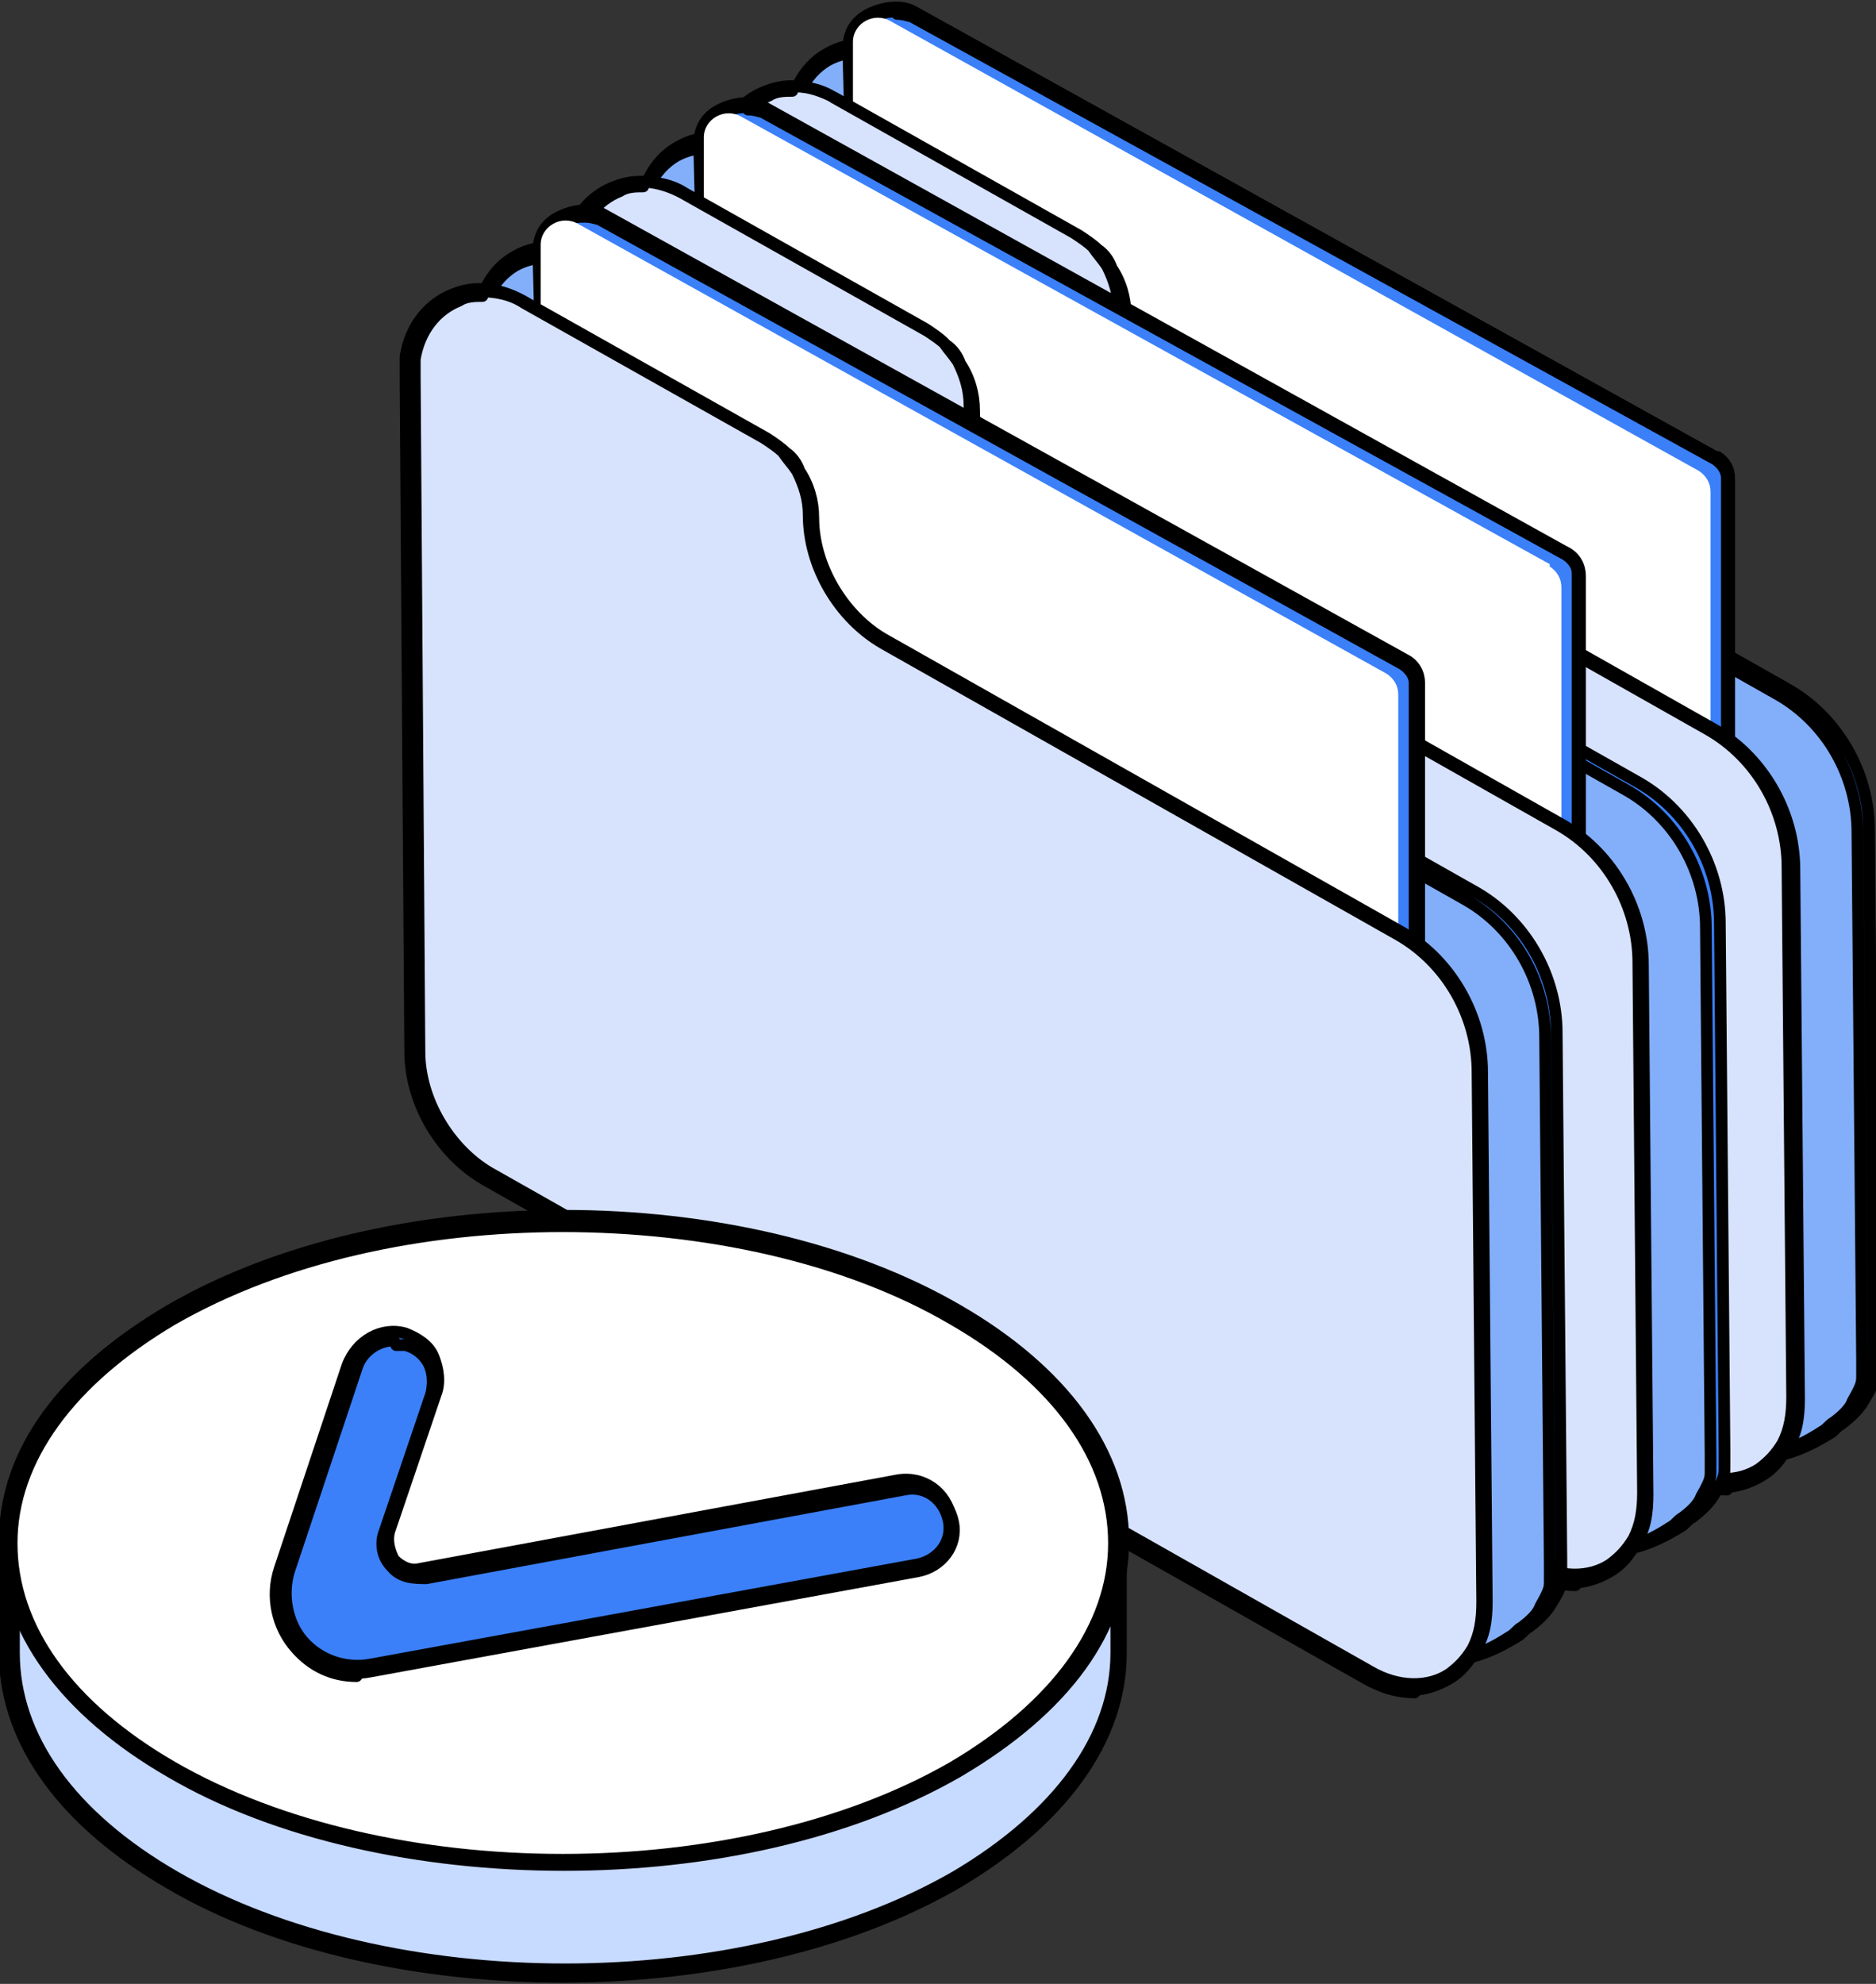 <?xml version="1.0" encoding="UTF-8"?><svg id="b" xmlns="http://www.w3.org/2000/svg" width="80.5" height="85.1" viewBox="0 0 80.5 85.1"><rect x="0" y="0" width="80.5" height="85.1" fill="#333333" stroke="none"/><defs><style>.d{fill:#fff;}.e{fill:#d7e3fd;}.f{fill:#c7daff;}.g{fill:#3b80f9;stroke:#000;stroke-linecap:round;stroke-linejoin:round;stroke-width:.5px;}.h{fill:#83affa;}</style></defs><g id="c"><path class="h" d="M79.6,60.3c.5-.9.4-.9.5-1.5,0-.2,0-.3,0-.5l-.2-22.6c0-2.5-1.4-4.8-3.5-6l-22.1-12.5c-1.8-1-3.1-3.2-3.1-5.4,0-1.4-.8-2.7-2-3.4l-10.3-5.8c-2.6-1.5-5.1,0-5,3.1l.2,28.9c0,2.1,1.3,4.3,3.1,5.4l33.7,19.1-.5,1,3.9,2.2s1.1,1,3.8-.7c.6-.6,1.1-.9,1.4-1.3Z"/><path class="g" d="M75.5,62.8c-.8,0-1.2-.3-1.2-.4l-4-2.2.5-1-33.6-19.1c-1.9-1.1-3.2-3.3-3.2-5.5l-.2-28.9c0-1.5.6-2.8,1.7-3.4,1-.6,2.3-.5,3.6.2l10.3,5.8c1.3.7,2,2.1,2.1,3.5,0,2.1,1.3,4.2,3,5.2l22.1,12.5c2.2,1.2,3.6,3.6,3.6,6.1l.2,22.6c0,.2,0,.3,0,.5,0,0,0,.2,0,.2,0,.4,0,.5-.5,1.3h0c-.2.3-.5.6-.9.9-.2.1-.3.3-.5.4-1.3.8-2.2,1-2.9,1ZM70.7,60l3.8,2.1s1.1,1,3.7-.7c.2-.1.3-.3.5-.4.4-.3.7-.6.8-.9.4-.7.4-.8.4-1.1,0,0,0-.1,0-.2,0-.2,0-.3,0-.5l-.2-22.6c0-2.4-1.3-4.7-3.4-5.9l-22.1-12.5c-1.9-1.1-3.2-3.3-3.2-5.5,0-1.3-.7-2.6-1.9-3.2l-10.3-5.8c-1.2-.7-2.4-.7-3.3-.2-1,.6-1.5,1.7-1.5,3.1l.2,28.9c0,2.1,1.3,4.2,3,5.2l33.8,19.2-.5,1Z"/><path class="g" d="M73.6,19.6L39.2.5c-.7-.4-2.5,0-2.5,1.6l1,39.5c0,.4.2.7.5.9l33.8,20c.7.4,2.2-.2,2.2-1.8V20.5c0-.4-.2-.7-.5-.9Z"/><path class="g" d="M72.4,62.7c-.2,0-.4,0-.6-.1l-33.8-20c-.4-.2-.6-.6-.6-1l-1-39.5c0-.7.3-1.2.9-1.5.6-.3,1.4-.4,1.9-.1l34.4,19.1c.4.2.6.6.6,1v40.1c0,.8-.3,1.4-1,1.8-.3.2-.6.3-.9.3ZM38.5.5c-.3,0-.7,0-1,.3-.3.2-.7.6-.7,1.3l1,39.5c0,.3.2.6.5.8l33.8,20c.3.2.8.1,1.2-.1.3-.2.8-.6.8-1.5V20.5c0-.3-.2-.6-.5-.8L39.1.7c-.1,0-.3-.1-.6-.1Z"/><path class="d" d="M72.9,20.2L38.2.9c-.7-.4-1.6.1-1.6.9v40.4c0,.4.2.7.5.9l34.7,19.2c.7.4,1.6-.1,1.6-.9V21.1c0-.4-.2-.7-.5-.9Z"/><path class="e" d="M77.1,60.1c0,.8-.2,1.5-.4,2-.3.5-.6.9-1,1.2-1,.6-2.2.6-3.6-.1l-37.8-21.4c-1.8-1-3.1-3.2-3.1-5.4l-.2-28.9c0-.3,0-.6,0-.8.2-1.3,1-2.3,2-2.6.9-.3,1.9-.2,3,.4l10.3,5.8c.3.2.6.4.8.6h0c.2.2.4.5.6.8.3.6.5,1.3.5,1.9,0,2.1,1.3,4.3,3.1,5.4l18.8,10.7,3.3,1.9c2.2,1.2,3.5,3.5,3.5,6l.2,22.7Z"/><path class="g" d="M74.1,63.9c-.7,0-1.4-.2-2.1-.6l-37.8-21.4c-1.9-1.1-3.2-3.3-3.2-5.5l-.2-28.9c0-.3,0-.6,0-.9.2-1.3,1-2.3,2.1-2.7,1-.4,2.1-.2,3.1.4l10.3,5.8c.3.2.6.4.8.6.3.2.5.5.6.8.4.6.6,1.3.6,2,0,2.1,1.3,4.2,3,5.2l22.1,12.5c2.2,1.2,3.6,3.6,3.6,6.1l.2,22.7c0,.8-.1,1.5-.5,2.1-.3.5-.6.9-1.1,1.2-.5.3-1.1.5-1.7.5ZM34,3.9c-.3,0-.7,0-1,.2-1,.4-1.7,1.3-1.9,2.5,0,.3,0,.5,0,.8l.2,28.9c0,2.1,1.3,4.2,3,5.2l37.8,21.4c1.2.7,2.5.7,3.4.1.4-.3.7-.6,1-1.1.3-.6.4-1.2.4-2l-.2-22.7c0-2.4-1.3-4.7-3.4-5.9l-22.1-12.5c-1.9-1.1-3.2-3.3-3.2-5.5,0-.7-.2-1.3-.5-1.9-.2-.3-.4-.5-.6-.8-.2-.2-.5-.4-.8-.6l-10.3-5.8c-.6-.4-1.3-.5-1.9-.5Z"/><path class="h" d="M73.2,64.4c.5-.9.4-.9.5-1.5,0-.2,0-.3,0-.5l-.2-22.6c0-2.5-1.4-4.8-3.5-6l-22.1-12.5c-1.8-1-3.1-3.2-3.1-5.4,0-1.4-.8-2.7-2-3.4l-10.3-5.8c-2.6-1.5-5.1,0-5,3.1l.2,28.9c0,2.1,1.3,4.3,3.1,5.4l33.7,19.1-.5,1,3.9,2.2s1.1,1,3.8-.7c.6-.6,1.1-.9,1.4-1.3Z"/><path class="g" d="M69.1,66.8c-.8,0-1.2-.3-1.2-.4l-4-2.2.5-1-33.6-19.1c-1.9-1.1-3.2-3.3-3.2-5.5l-.2-28.9c0-1.5.6-2.8,1.7-3.4,1-.6,2.3-.5,3.6.2l10.3,5.8c1.3.7,2,2.1,2.1,3.5,0,2.1,1.3,4.2,3,5.2l22.1,12.5c2.2,1.2,3.6,3.6,3.6,6.1l.2,22.6c0,.2,0,.3,0,.5,0,0,0,.2,0,.2,0,.4,0,.5-.5,1.3h0c-.2.3-.5.6-.9.9-.2.1-.3.3-.5.4-1.3.8-2.2,1-2.9,1ZM64.2,64.1l3.8,2.1s1.1,1,3.7-.7c.2-.1.3-.3.5-.4.4-.3.7-.6.8-.9.4-.7.4-.8.4-1.1,0,0,0-.1,0-.2,0-.2,0-.3,0-.5l-.2-22.6c0-2.4-1.3-4.7-3.4-5.9l-22.1-12.5c-1.9-1.1-3.2-3.3-3.2-5.5,0-1.3-.7-2.6-1.9-3.2l-10.3-5.8c-1.2-.7-2.4-.7-3.3-.2-1,.6-1.5,1.7-1.5,3.1l.2,28.9c0,2.1,1.3,4.2,3,5.2l33.8,19.2-.5,1Z"/><path class="g" d="M67.1,23.7L32.7,4.6c-.7-.4-2.5,0-2.5,1.6l1,39.5c0,.4.2.7.5.9l33.8,20c.7.4,2.2-.2,2.2-1.8V24.6c0-.4-.2-.7-.5-.9Z"/><path class="g" d="M66,66.8c-.2,0-.4,0-.6-.1l-33.8-20c-.4-.2-.6-.6-.6-1l-1-39.5c0-.7.3-1.2.9-1.5.6-.3,1.4-.4,1.9-.1l34.4,19.1c.4.2.6.6.6,1v40.1c0,.8-.3,1.4-1,1.8-.3.2-.6.3-.9.3ZM32.1,4.6c-.3,0-.7,0-1,.3-.3.2-.7.6-.7,1.3l1,39.5c0,.3.2.6.5.8l33.8,20c.3.2.8.1,1.2-.1.3-.2.8-.6.8-1.5V24.6c0-.3-.2-.6-.5-.8L32.7,4.8c-.1,0-.3-.1-.6-.1Z"/><path class="d" d="M66.5,24.2L31.8,5c-.7-.4-1.6.1-1.6.9v40.4c0,.4.2.7.5.9l34.7,19.2c.7.4,1.6-.1,1.6-.9V25.2c0-.4-.2-.7-.5-.9Z"/><path class="e" d="M70.7,64.2c0,.8-.2,1.5-.4,2-.3.5-.6.9-1,1.2-1,.6-2.2.6-3.6-.1l-37.8-21.4c-1.8-1-3.1-3.2-3.1-5.4l-.2-28.9c0-.3,0-.6,0-.8.2-1.3,1-2.3,2-2.6.9-.3,1.9-.2,3,.4l10.3,5.8c.3.2.6.4.8.6h0c.2.2.4.5.6.8.3.6.5,1.3.5,1.9,0,2.1,1.3,4.3,3.1,5.4l18.8,10.7,3.3,1.9c2.2,1.2,3.5,3.5,3.5,6l.2,22.7Z"/><path class="g" d="M67.6,68c-.7,0-1.4-.2-2.1-.6l-37.8-21.4c-1.9-1.1-3.2-3.3-3.2-5.5l-.2-28.9c0-.3,0-.6,0-.9.2-1.3,1-2.3,2.1-2.7,1-.4,2.1-.2,3.1.4l10.3,5.8c.3.2.6.4.8.6.3.2.5.5.6.8.4.6.6,1.3.6,2,0,2.1,1.3,4.2,3,5.2l22.1,12.5c2.2,1.2,3.6,3.6,3.6,6.1l.2,22.7c0,.8-.1,1.5-.5,2.1-.3.5-.6.9-1.1,1.2-.5.3-1.1.5-1.7.5ZM27.6,8c-.3,0-.7,0-1,.2-1,.4-1.7,1.3-1.9,2.5,0,.3,0,.5,0,.8l.2,28.9c0,2.1,1.3,4.2,3,5.2l37.8,21.4c1.2.7,2.5.7,3.4.1.4-.3.7-.6,1-1.1.3-.6.4-1.2.4-2l-.2-22.7c0-2.4-1.3-4.7-3.4-5.9l-22.1-12.5c-1.9-1.1-3.2-3.3-3.2-5.5,0-.7-.2-1.3-.5-1.9-.2-.3-.4-.5-.6-.8-.2-.2-.5-.4-.8-.6l-10.3-5.8c-.6-.4-1.3-.5-1.9-.5Z"/><path class="h" d="M66.3,69c.5-.9.4-.9.5-1.5,0-.2,0-.3,0-.5l-.2-22.6c0-2.5-1.4-4.8-3.5-6l-22.1-12.5c-1.8-1-3.1-3.2-3.1-5.4,0-1.4-.8-2.7-2-3.4l-10.3-5.8c-2.6-1.5-5.1,0-5,3.1l.2,28.9c0,2.1,1.3,4.3,3.1,5.4l33.7,19.1-.5,1,3.9,2.2s1.1,1,3.8-.7c.6-.6,1.1-.9,1.4-1.3Z"/><path class="g" d="M62.1,71.5c-.8,0-1.2-.3-1.2-.4l-4-2.2.5-1-33.6-19.1c-1.9-1.1-3.2-3.3-3.2-5.5l-.2-28.9c0-1.5.6-2.8,1.7-3.4,1-.6,2.3-.5,3.6.2l10.3,5.8c1.3.7,2,2.1,2.1,3.5,0,2.1,1.3,4.2,3,5.2l22.1,12.5c2.2,1.2,3.6,3.6,3.6,6.1l.2,22.6c0,.2,0,.3,0,.5,0,0,0,.2,0,.2,0,.4,0,.5-.5,1.3h0c-.2.3-.5.6-.9.9-.2.1-.3.3-.5.4-1.3.8-2.2,1-2.9,1ZM57.3,68.8l3.8,2.1s1.1,1,3.7-.7c.2-.1.3-.3.5-.4.4-.3.7-.6.8-.9.4-.7.4-.8.4-1.1,0,0,0-.1,0-.2,0-.2,0-.3,0-.5l-.2-22.6c0-2.4-1.3-4.7-3.4-5.9l-22.1-12.5c-1.9-1.1-3.2-3.3-3.2-5.5,0-1.3-.7-2.6-1.9-3.2l-10.3-5.8c-1.2-.7-2.4-.7-3.3-.2-1,.6-1.5,1.7-1.5,3.1l.2,28.9c0,2.1,1.3,4.2,3,5.2l33.8,19.2-.5,1Z"/><path class="g" d="M60.2,28.3L25.8,9.3c-.7-.4-2.5,0-2.5,1.6l1,39.5c0,.4.2.7.5.9l33.8,20c.7.4,2.2-.2,2.2-1.8V29.3c0-.4-.2-.7-.5-.9Z"/><path class="g" d="M59.1,71.4c-.2,0-.4,0-.6-.1l-33.8-20c-.4-.2-.6-.6-.6-1l-1-39.5c0-.7.3-1.2.9-1.5.6-.3,1.4-.4,1.9-.1l34.4,19.1c.4.2.6.6.6,1v40.1c0,.8-.3,1.4-1,1.8-.3.2-.6.3-.9.3ZM25.1,9.3c-.3,0-.7,0-1,.3-.3.2-.7.6-.7,1.3l1,39.5c0,.3.2.6.5.8l33.8,20c.3.2.8.1,1.2-.1.3-.2.8-.6.8-1.5V29.3c0-.3-.2-.6-.5-.8L25.7,9.4c-.1,0-.3-.1-.6-.1Z"/><path class="d" d="M59.5,28.9L24.8,9.6c-.7-.4-1.6.1-1.6.9v40.4c0,.4.2.7.5.9l34.7,19.2c.7.4,1.6-.1,1.6-.9V29.8c0-.4-.2-.7-.5-.9Z"/><path class="e" d="M63.8,68.8c0,.8-.2,1.5-.4,2-.3.5-.6.9-1,1.2-1,.6-2.2.6-3.6-.1l-37.8-21.4c-1.8-1-3.1-3.2-3.1-5.4l-.2-28.9c0-.3,0-.6,0-.8.2-1.3,1-2.3,2-2.6.9-.3,1.9-.2,3,.4l10.3,5.8c.3.2.6.4.8.6h0c.2.2.4.5.6.8.3.6.5,1.3.5,1.9,0,2.1,1.3,4.3,3.1,5.4l18.8,10.7,3.3,1.9c2.2,1.2,3.5,3.5,3.5,6l.2,22.7Z"/><path class="g" d="M60.7,72.6c-.7,0-1.4-.2-2.1-.6l-37.8-21.4c-1.9-1.1-3.2-3.3-3.2-5.5l-.2-28.9c0-.3,0-.6,0-.9.2-1.3,1-2.3,2.1-2.7,1-.4,2.1-.2,3.1.4l10.3,5.8c.3.2.6.4.8.6.3.2.5.5.6.8.4.6.6,1.3.6,2,0,2.1,1.3,4.2,3,5.2l22.1,12.5c2.2,1.2,3.6,3.6,3.6,6.1l.2,22.7c0,.8-.1,1.5-.5,2.1-.3.5-.6.9-1.1,1.2-.5.3-1.1.5-1.7.5ZM20.7,12.7c-.3,0-.7,0-1,.2-1,.4-1.7,1.3-1.9,2.5,0,.3,0,.5,0,.8l.2,28.9c0,2.1,1.3,4.2,3,5.2l37.8,21.4c1.2.7,2.5.7,3.4.1.4-.3.7-.6,1-1.1.3-.6.4-1.2.4-2l-.2-22.7c0-2.4-1.3-4.7-3.4-5.9l-22.1-12.5c-1.9-1.1-3.2-3.3-3.2-5.5,0-.7-.2-1.3-.5-1.9-.2-.3-.4-.5-.6-.8-.2-.2-.5-.4-.8-.6l-10.3-5.8c-.6-.4-1.3-.5-1.9-.5Z"/><path class="f" d="M.4,70.9h0c0,3.5,2.3,7.1,7,9.8,9.3,5.4,24.4,5.4,33.7,0,4.6-2.7,7-6.2,7-9.7v-4.1H.4v4.1Z"/><path class="g" d="M24.2,84.8c-6.1,0-12.3-1.3-16.9-4-4.5-2.6-7-6-7.1-9.7h0v-.2s0-4.3,0-4.3h47.9v4.3c0,3.7-2.5,7.2-7.1,9.9-4.7,2.7-10.8,4-16.9,4ZM.6,70.7h0v.2c0,3.6,2.4,7,6.9,9.6,9.2,5.3,24.3,5.3,33.5,0,4.4-2.6,6.9-6,6.9-9.6v-4H.6v3.8Z"/><path class="d" d="M41.1,56.4c-9.3-5.4-24.4-5.4-33.7,0-9.3,5.4-9.3,14.1,0,19.4,9.3,5.4,24.4,5.4,33.7,0,9.3-5.4,9.3-14.1,0-19.4Z"/><path class="g" d="M24.2,80c-6.1,0-12.3-1.3-16.9-4-4.5-2.6-7.1-6.1-7.1-9.9s2.5-7.2,7.1-9.9c9.3-5.4,24.5-5.4,33.8,0h0c4.5,2.6,7.1,6.1,7.1,9.9s-2.5,7.2-7.1,9.9c-4.7,2.7-10.8,4-16.9,4ZM24.2,52.6c-6.1,0-12.1,1.3-16.8,4-4.4,2.6-6.9,6-6.9,9.6s2.4,7,6.9,9.6c9.2,5.3,24.3,5.3,33.5,0,4.4-2.6,6.9-6,6.9-9.6s-2.4-7-6.9-9.6c-4.6-2.7-10.7-4-16.8-4Z"/><path class="g" d="M38.7,63.7l-20.5,3.8c-1,.2-1.9-.8-1.6-1.8l2-5.9c.3-1-.2-2.1-1.2-2.3-1-.3-2,.3-2.3,1.3l-2.9,8.7c-.8,2.4,1.2,4.7,3.7,4.2l23.5-4.3c1-.2,1.7-1.1,1.5-2.1-.2-1-1.1-1.7-2.1-1.5Z"/><path class="g" d="M15.3,71.9c-1,0-1.9-.4-2.6-1.2-.8-.9-1.1-2.2-.7-3.4l2.9-8.7c.4-1.1,1.5-1.7,2.5-1.4.5.2,1,.5,1.2,1s.3,1.1.1,1.6l-2,5.9c-.1.4,0,.8.2,1.2.3.3.7.5,1.1.4l20.5-3.8c1.1-.2,2.1.5,2.3,1.6.2,1.1-.5,2.1-1.6,2.3l-23.5,4.3c-.2,0-.4,0-.6,0ZM16.9,57.5c-.7,0-1.4.5-1.6,1.2l-2.9,8.7c-.3,1-.1,2.2.6,3,.7.8,1.8,1.2,2.9,1l23.5-4.3c.9-.2,1.5-1,1.3-1.9-.2-.9-1-1.5-1.9-1.3l-20.5,3.8c-.5,0-1.1,0-1.5-.5-.4-.4-.5-1-.3-1.5l2-5.9c.1-.4.1-.9-.1-1.3-.2-.4-.6-.7-1-.8-.1,0-.3,0-.4,0Z"/></g></svg>